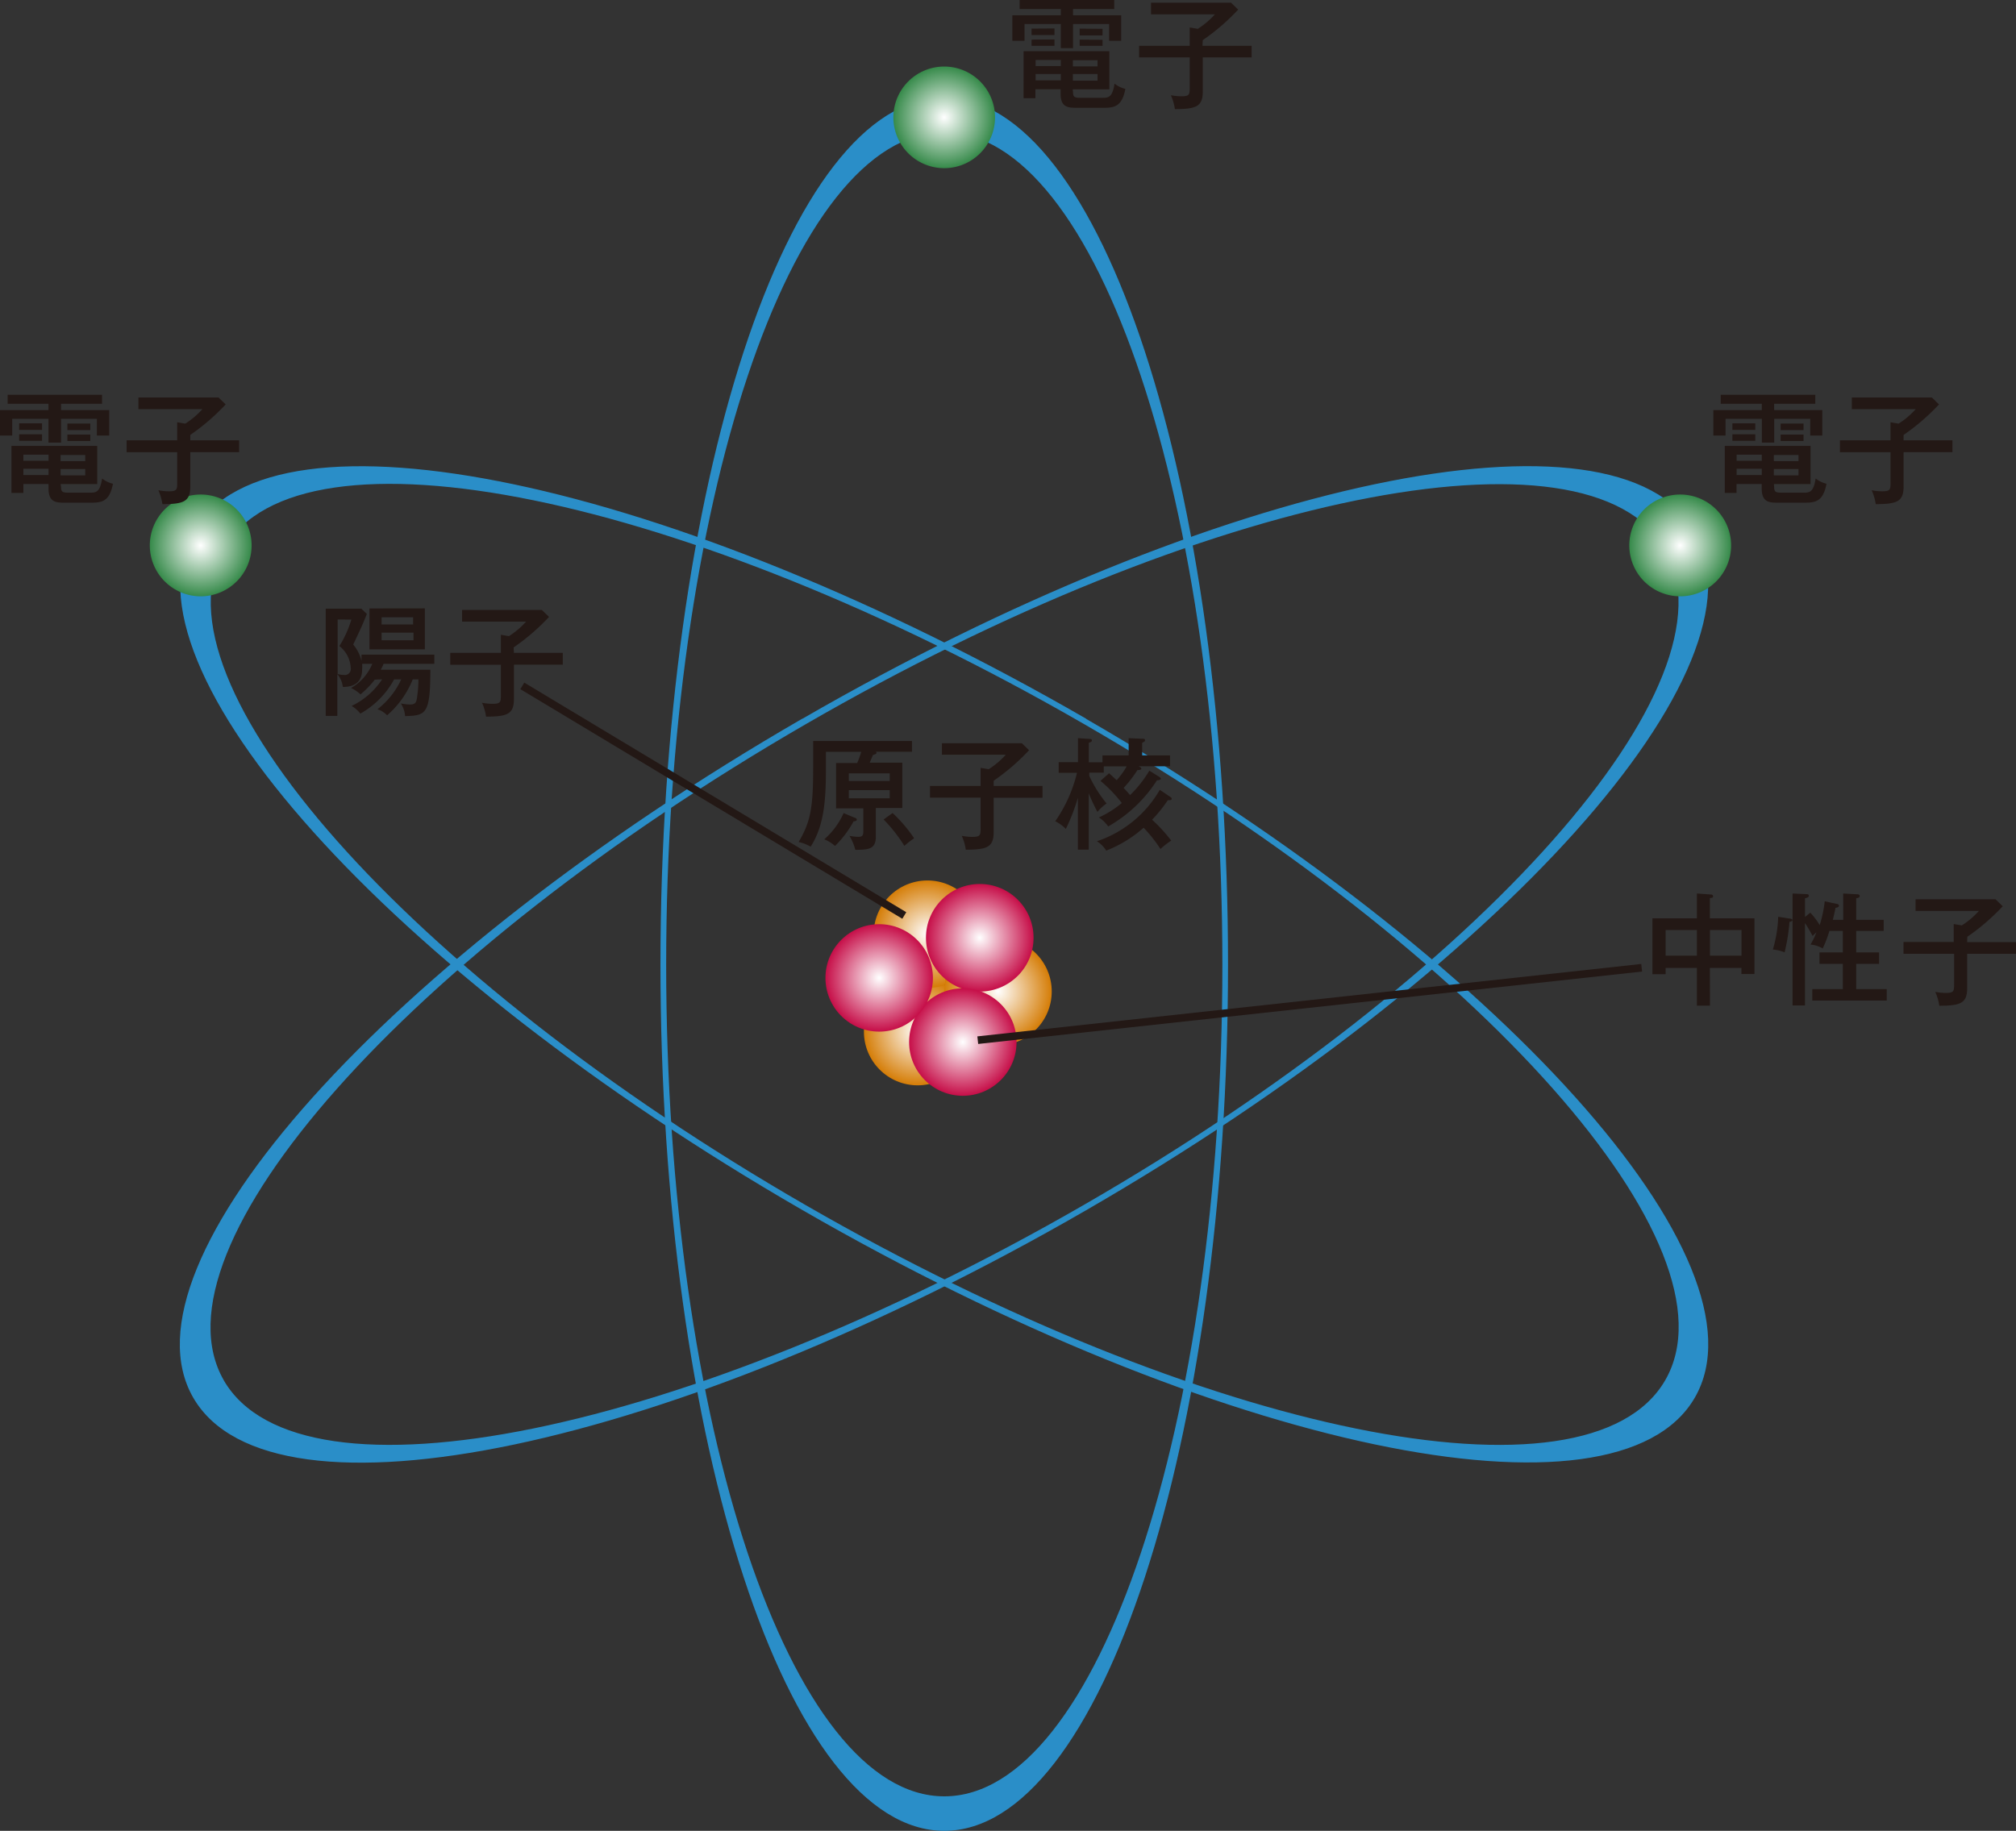<svg id="レイヤー_1" data-name="レイヤー 1" xmlns="http://www.w3.org/2000/svg" xmlns:xlink="http://www.w3.org/1999/xlink" width="264.16" height="239.94" viewBox="0 0 264.16 239.94"><rect x="0" y="0" width="264.16" height="239.94" fill="#333333" stroke="none"/><defs><style>.cls-1{fill:#2a8ec8;}.cls-2{fill:url(#新規グラデーションスウォッチ_4);}.cls-3{fill:url(#新規グラデーションスウォッチ_4-2);}.cls-4{fill:url(#新規グラデーションスウォッチ_4-3);}.cls-5{fill:url(#新規グラデーションスウォッチ_3);}.cls-6{fill:url(#新規グラデーションスウォッチ_3-2);}.cls-7{fill:url(#新規グラデーションスウォッチ_3-3);}.cls-8,.cls-9{fill:none;}.cls-8{stroke:#231815;}.cls-10{fill:url(#新規グラデーションスウォッチ_2);}.cls-11{fill:url(#新規グラデーションスウォッチ_2-2);}.cls-12{fill:url(#新規グラデーションスウォッチ_2-3);}.cls-13{fill:#231815;}</style><radialGradient id="新規グラデーションスウォッチ_4" cx="120.24" cy="135.2" r="7.04" gradientUnits="userSpaceOnUse"><stop offset="0" stop-color="#fff"/><stop offset="1" stop-color="#d57d07"/></radialGradient><radialGradient id="新規グラデーションスウォッチ_4-2" cx="121.53" cy="122.42" r="7.04" xlink:href="#新規グラデーションスウォッチ_4"/><radialGradient id="新規グラデーションスウォッチ_4-3" cx="130.76" cy="129.94" r="7.05" xlink:href="#新規グラデーションスウォッチ_4"/><radialGradient id="新規グラデーションスウォッチ_3" cx="128.38" cy="122.9" r="7.05" gradientUnits="userSpaceOnUse"><stop offset="0" stop-color="#fff"/><stop offset="1" stop-color="#c60e48"/></radialGradient><radialGradient id="新規グラデーションスウォッチ_3-2" cx="126.16" cy="136.57" r="7.05" xlink:href="#新規グラデーションスウォッチ_3"/><radialGradient id="新規グラデーションスウォッチ_3-3" cx="115.2" cy="128.16" r="7.04" xlink:href="#新規グラデーションスウォッチ_3"/><radialGradient id="新規グラデーションスウォッチ_2" cx="26.29" cy="71.49" r="6.67" gradientUnits="userSpaceOnUse"><stop offset="0" stop-color="#fff"/><stop offset="1" stop-color="#368a4a"/></radialGradient><radialGradient id="新規グラデーションスウォッチ_2-2" cx="220.16" cy="71.49" r="6.67" xlink:href="#新規グラデーションスウォッチ_2"/><radialGradient id="新規グラデーションスウォッチ_2-3" cx="123.72" cy="15.38" r="6.67" xlink:href="#新規グラデーションスウォッチ_2"/></defs><title>img_02</title><path class="cls-1" d="M160.91,126.43c0,62.65-16.65,113.51-37.18,113.51S86.54,189.08,86.54,126.43,103.19,12.8,123.73,12.8s37.18,50.87,37.18,113.62M123.73,17.34c-20.12,0-36.44,48.84-36.44,109.08s16.31,109,36.44,109,36.44-48.81,36.44-109S143.85,17.34,123.73,17.34"/><path class="cls-1" d="M142.33,94.22c54.29,31.34,90,71.16,79.75,88.94s-62.64,6.77-116.93-24.57S15.1,87.4,25.37,69.61s62.63-6.78,117,24.61m-113-22.33c-10.06,17.43,24.06,56,76.22,86.06s102.55,40.36,112.61,22.93-24.06-55.93-76.18-86-102.6-40.43-112.66-23"/><path class="cls-1" d="M105.15,94.19c54.28-31.36,106.66-42.38,116.92-24.59s-25.46,57.64-79.74,89-106.7,42.37-117,24.59,25.45-57.59,79.79-89M29.31,180.88C39.37,198.31,89.8,188,142,157.92s86.24-68.61,76.18-86-60.5-7.15-112.62,23-86.28,68.62-76.22,86"/><circle class="cls-2" cx="120.24" cy="135.2" r="7.04"/><circle class="cls-3" cx="121.52" cy="122.43" r="7.04"/><circle class="cls-4" cx="130.76" cy="129.94" r="7.05"/><circle class="cls-5" cx="128.38" cy="122.9" r="7.05"/><circle class="cls-6" cx="126.16" cy="136.57" r="7.04"/><circle class="cls-7" cx="115.2" cy="128.16" r="7.04"/><line class="cls-8" x1="68.44" y1="89.89" x2="118.49" y2="119.98"/><line class="cls-8" x1="215.11" y1="126.83" x2="128.12" y2="136.32"/><rect class="cls-9" x="213.49" y="64.82" width="13.33" height="13.34"/><path class="cls-10" d="M19.63,71.48a6.67,6.67,0,1,0,6.66-6.67,6.66,6.66,0,0,0-6.66,6.67"/><path class="cls-11" d="M213.49,71.48a6.67,6.67,0,1,0,6.66-6.67,6.66,6.66,0,0,0-6.66,6.67"/><path class="cls-12" d="M117.06,15.38a6.66,6.66,0,1,0,6.66-6.66,6.66,6.66,0,0,0-6.66,6.66"/><path class="cls-13" d="M140.6,2h6.31V5.35h-1.58V3.15H140.6V6.31H139V3.15h-4.75V5.35h-1.6V2H139V1.18H133.6V0H146V1.18H140.6Zm0,10.07c0,.69.24.75,1.09.75h2.67c.86,0,1.39,0,1.68-1.86a3.69,3.69,0,0,0,1.42.69c-.46,2.42-1.54,2.48-3,2.48h-3.27c-1.18,0-2.22,0-2.22-1.86V11.7h-3.3v1.17h-1.55V6.71h11.24v5h-4.8Zm-2.43-8.34v.86h-3V3.75Zm0,1.44V6h-3V5.19ZM139,7.86h-3.3v.8H139Zm0,1.84h-3.3v.83H139Zm1.58-1h3.23v-.8h-3.23Zm0,1.87h3.23V9.7h-3.23Zm3.89-6.79v.86h-3V3.75Zm0,1.44V6h-3V5.19Z"/><path class="cls-13" d="M157.56,6H164V7.52h-6.4V12c0,2-.91,2.29-3.65,2.3a6.88,6.88,0,0,0-.53-1.82,7.63,7.63,0,0,0,1.33.14c1.12,0,1.14-.21,1.14-1.2V7.52h-6.63V6h6.63V3.6l1.06.18a10.77,10.77,0,0,0,2.24-1.9h-8.37V.35h10.48l.94.91a28,28,0,0,1-4.64,4Z"/><path class="cls-13" d="M232.47,53.75h6.31v3.33h-1.58V54.89h-4.72V58h-1.62V54.89H226.1v2.19h-1.6V53.75h6.35v-.83h-5.38V51.74h12.39v1.18h-5.39Zm0,10.07c0,.69.24.75,1.09.75h2.67c.86,0,1.39,0,1.68-1.86a3.69,3.69,0,0,0,1.42.69c-.46,2.42-1.54,2.48-3,2.48h-3.27c-1.18,0-2.22,0-2.22-1.86v-.59h-3.3V64.6H226V58.44h11.24v5h-4.8ZM230,55.48v.86h-3v-.86Zm0,1.44v.85h-3v-.85Zm.85,2.67h-3.3v.8h3.3Zm0,1.84h-3.3v.83h3.3Zm1.58-1h3.23v-.8h-3.23Zm0,1.87h3.23v-.83h-3.23Zm3.89-6.79v.86h-3v-.86Zm0,1.44v.85h-3v-.85Z"/><path class="cls-13" d="M249.43,57.71h6.4v1.55h-6.4v4.51c0,2-.91,2.29-3.65,2.3a6.88,6.88,0,0,0-.53-1.82,7.63,7.63,0,0,0,1.33.14c1.12,0,1.14-.21,1.14-1.2V59.26h-6.63V57.71h6.63V55.34l1.06.18a10.77,10.77,0,0,0,2.24-1.9h-8.37V52.09h10.48l.94.91a28,28,0,0,1-4.64,4Z"/><path class="cls-13" d="M8,53.75h6.31v3.33H12.69V54.89H8V58H6.35V54.89H1.6v2.19H0V53.75H6.35v-.83H1V51.74H13.37v1.18H8Zm0,10.07c0,.69.24.75,1.09.75H11.7c.86,0,1.39,0,1.68-1.86a3.69,3.69,0,0,0,1.42.69c-.46,2.42-1.54,2.48-3,2.48H8.58c-1.18,0-2.22,0-2.22-1.86v-.59H3.06V64.6H1.5V58.44H12.74v5H7.94ZM5.51,55.48v.86h-3v-.86Zm0,1.44v.85h-3v-.85Zm.85,2.67H3.06v.8h3.3Zm0,1.84H3.06v.83h3.3Zm1.58-1h3.23v-.8H7.94Zm0,1.87h3.23v-.83H7.94Zm3.89-6.79v.86h-3v-.86Zm0,1.44v.85h-3v-.85Z"/><path class="cls-13" d="M24.93,57.71h6.4v1.55h-6.4v4.51c0,2-.91,2.29-3.65,2.3a6.88,6.88,0,0,0-.53-1.82,7.63,7.63,0,0,0,1.33.14c1.12,0,1.14-.21,1.14-1.2V59.26H16.59V57.71h6.63V55.34l1.06.18a10.77,10.77,0,0,0,2.24-1.9H18.14V52.09H28.63l.94.91a28,28,0,0,1-4.64,4Z"/><path class="cls-13" d="M49.11,89.07A12.42,12.42,0,0,1,47.24,91,5.36,5.36,0,0,0,46,90.16,6.46,6.46,0,0,0,48.78,87H47.45a4.58,4.58,0,0,1,0,.74c0,1.28-.62,2.29-2.53,2.29a3.16,3.16,0,0,0-.72-1.68v5.47H42.68V79.77h4.67l.72.7c-.18.43-.54,1.34-.85,2-.78,1.68-.88,1.87-.94,2a5.28,5.28,0,0,1,1.09,2.14v-.82h9.54V87H50.26a5.89,5.89,0,0,1-.37.77h6.5c0,5.87-.59,6-3.31,6.08a3.5,3.5,0,0,0-.56-1.66,6.67,6.67,0,0,0,1.15.14c.75,0,.9-.22,1-1.1a16.07,16.07,0,0,0,.16-2.19h-.75a12.28,12.28,0,0,1-3.36,4.71,3,3,0,0,0-1.26-.8,10.48,10.48,0,0,0,3.11-3.91h-.93a11.32,11.32,0,0,1-4.42,4.48,4.21,4.21,0,0,0-1.15-1,9.9,9.9,0,0,0,4-3.49Zm-4.87-7.88v7.14a3.07,3.07,0,0,0,.86.13.78.78,0,0,0,.86-.88,3.85,3.85,0,0,0-1.49-2.91,14.24,14.24,0,0,0,1.57-3.47Zm11.43-1.46V85.1H48.41V79.74Zm-1.54,2.11V80.9H50v.94ZM50,82.91v1h4.18v-1Z"/><path class="cls-13" d="M67.34,85.56h6.4v1.55h-6.4v4.51c0,2-.91,2.29-3.65,2.3a6.88,6.88,0,0,0-.53-1.82,7.63,7.63,0,0,0,1.33.14c1.12,0,1.14-.21,1.14-1.2V87.12H59V85.56h6.63V83.19l1.06.18a10.77,10.77,0,0,0,2.24-1.9H60.55V79.94H71l.94.91a28,28,0,0,1-4.64,4Z"/><path class="cls-13" d="M224.06,131.8h-1.71v-4.95h-4.1v.82h-1.73v-7.32h5.83V117.1l1.82.13c.06,0,.3,0,.3.24s-.24.19-.42.22v2.66h5.84v7.3h-1.71v-.8h-4.13Zm-1.71-9.91h-4.1v3.36h4.1Zm1.71,3.36h4.13v-3.36h-4.13Z"/><path class="cls-13" d="M234.46,120.38c.16,0,.4.06.4.21s-.29.21-.38.22a24.85,24.85,0,0,1-.64,4,5.14,5.14,0,0,0-1.54-.37,16.64,16.64,0,0,0,.7-4.29Zm2.75-.77a9.92,9.92,0,0,1,1.23,1.63,16.79,16.79,0,0,0,.66-3.12l1.57.34c.1,0,.29.06.29.24s-.24.26-.45.27c-.1.53-.21,1-.35,1.58h1.36V117.1l1.79.1c.11,0,.37,0,.37.22s-.21.26-.46.3v2.83h3.6V122h-3.6v2.82h3v1.5h-3v3.31h4v1.5h-9.75v-1.5h4v-3.31h-3.06v-1.5h3.06V122h-1.76a14.89,14.89,0,0,1-.88,2.3,3.83,3.83,0,0,0-1.6-.51,9.29,9.29,0,0,0,.78-1.6,4.61,4.61,0,0,0-.5.48c-.14-.26-.53-1-1-1.7v10.8h-1.63V117.1l1.78.08c.14,0,.35,0,.35.22s-.26.27-.5.32v2.45Z"/><path class="cls-13" d="M257.76,123.47h6.4V125h-6.4v4.51c0,2-.91,2.29-3.65,2.3a6.88,6.88,0,0,0-.53-1.82,7.63,7.63,0,0,0,1.33.14c1.12,0,1.14-.21,1.14-1.2V125h-6.63v-1.55H256V121.1l1.06.18a10.77,10.77,0,0,0,2.24-1.9H251v-1.52h10.48l.94.91a28,28,0,0,1-4.64,4Z"/><path class="cls-13" d="M114.76,109.64c0,1.7-1,1.71-2.69,1.74a6.36,6.36,0,0,0-.77-1.84,6.67,6.67,0,0,0,1.15.13c.5,0,.67-.13.67-.67v-3.06h-3.57V100h2.77a12,12,0,0,0,.53-1.47h-4.63v2.14c0,4-.18,7.46-2,10.29a5.53,5.53,0,0,0-1.57-.61c1.5-2.58,1.9-4.29,1.9-9.64v-3.6H119.5v1.41h-4.75s.11.08.11.16-.18.19-.48.27l-.42,1h4.27v5.94h-3.47ZM112,107.17c.11,0,.27.13.27.26s-.22.21-.43.22a13.41,13.41,0,0,1-2.43,3.22A4.5,4.5,0,0,0,108,110a9.86,9.86,0,0,0,2.54-3.44Zm-.78-4.82h5.36v-1h-5.36Zm5.36,1.2h-5.36v1.07h5.36Zm.38,3a19,19,0,0,1,2.82,3.31,11.22,11.22,0,0,0-1.28,1,19.59,19.59,0,0,0-2.72-3.46Z"/><path class="cls-13" d="M130.2,103h6.4v1.55h-6.4v4.51c0,2-.91,2.29-3.65,2.3a6.88,6.88,0,0,0-.53-1.82,7.63,7.63,0,0,0,1.33.14c1.12,0,1.14-.21,1.14-1.2v-3.94h-6.63V103h6.63v-2.37l1.06.18a10.77,10.77,0,0,0,2.24-1.9h-8.37V97.41H133.9l.94.91a28,28,0,0,1-4.64,4Z"/><path class="cls-13" d="M151.9,101.81c.11.08.21.16.21.26s-.3.21-.51.19a18.32,18.32,0,0,1-6.39,6.05,4.51,4.51,0,0,0-1.22-1.18,12.86,12.86,0,0,0,3-1.89,18.24,18.24,0,0,0-2.79-2.9l1.12-1c.26.22.3.27,1,.91a10.48,10.48,0,0,0,1.31-1.81h-3v.82h-1.9v.43A16.65,16.65,0,0,0,145,105.3a6.07,6.07,0,0,0-1.2,1.1,23.51,23.51,0,0,1-1.14-2.43v7.38h-1.42v-6.8a25.81,25.81,0,0,1-1.58,4.08,5.26,5.26,0,0,0-1.39-1,18.81,18.81,0,0,0,2.85-6.35h-2.4V99.89h2.53V96.74l1.5.1c.13,0,.32,0,.32.19s-.14.21-.4.32v2.55h1.79V99h3.43V96.74l1.82.08c.19,0,.32,0,.32.18s-.1.21-.37.35V99h3.65v1.42h-4.16c.29.1.4.21.4.34s-.38.18-.51.16a15.48,15.48,0,0,1-1.81,2.34c.29.3.59.64.85.94A15.51,15.51,0,0,0,150.6,101Zm1.49,2.66a.25.25,0,0,1,.14.21c0,.21-.27.19-.51.19a18.37,18.37,0,0,1-2.06,2.56,20.39,20.39,0,0,1,2.51,2.74,9,9,0,0,0-1.41,1.1,18.64,18.64,0,0,0-2.21-2.79,16.44,16.44,0,0,1-4.9,3,3.83,3.83,0,0,0-1.22-1.23,15,15,0,0,0,8.24-6.74Z"/></svg>